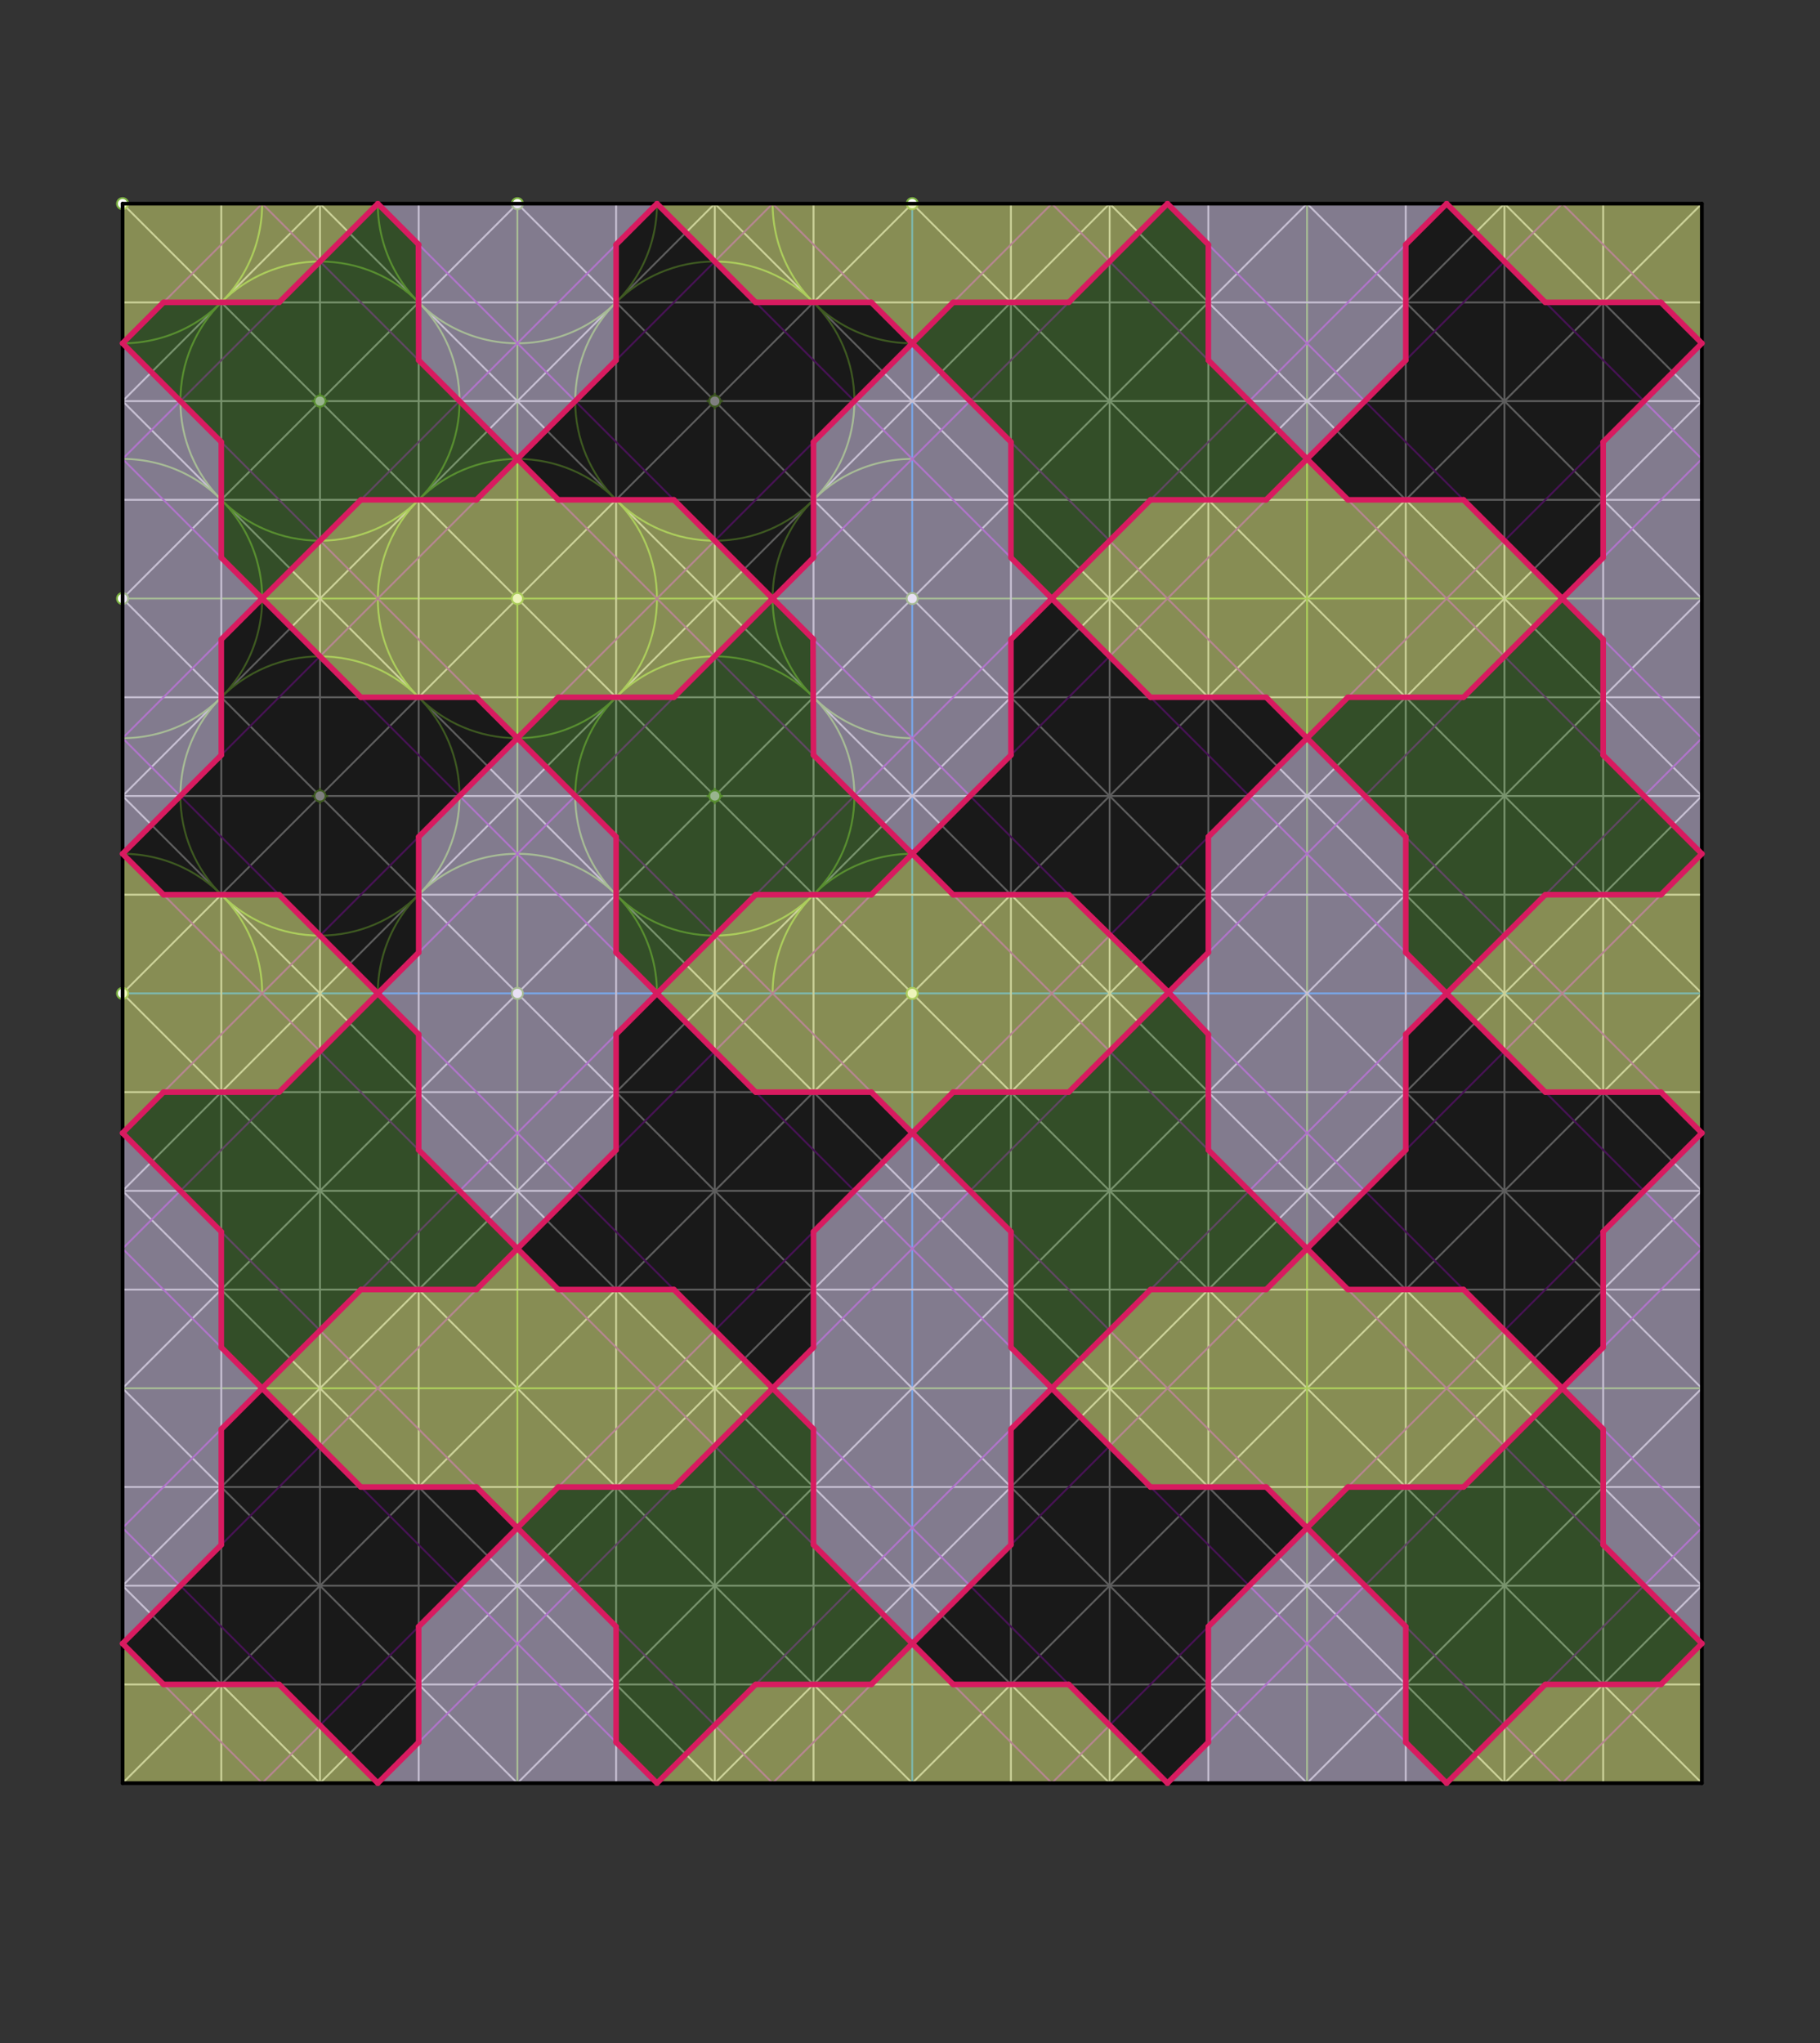 <svg xmlns="http://www.w3.org/2000/svg" class="svg--816" height="100%" preserveAspectRatio="xMidYMid meet" viewBox="0 0 980 1100" width="100%"><rect x="0" y="0" width="980" height="1100" fill="#333333" stroke="none"/><defs><marker id="marker-arrow" markerHeight="16" markerUnits="userSpaceOnUse" markerWidth="24" orient="auto-start-reverse" refX="24" refY="4" viewBox="0 0 24 8"><path d="M 0 0 L 24 4 L 0 8 z" stroke="inherit"></path></marker></defs><g class="aux-layer--949"><g class="element--733"><line stroke="#BDBDBD" stroke-dasharray="none" stroke-linecap="round" stroke-width="1" x1="66" x2="916.394" y1="960.05" y2="109.656"></line></g><g class="element--733"><line stroke="#BDBDBD" stroke-dasharray="none" stroke-linecap="round" stroke-width="1" x1="66" x2="916.394" y1="109.656" y2="960.05"></line></g><g class="element--733"><line stroke="#1E88E5" stroke-dasharray="none" stroke-linecap="round" stroke-width="1" x1="66" x2="916.394" y1="534.853" y2="534.853"></line></g><g class="element--733"><line stroke="#1E88E5" stroke-dasharray="none" stroke-linecap="round" stroke-width="1" x1="491.197" x2="491.197" y1="109.656" y2="960.05"></line></g><g class="element--733"><line stroke="#BDBDBD" stroke-dasharray="none" stroke-linecap="round" stroke-width="1" x1="66" x2="491.197" y1="534.853" y2="109.656"></line></g><g class="element--733"><line stroke="#BDBDBD" stroke-dasharray="none" stroke-linecap="round" stroke-width="1" x1="491.197" x2="916.394" y1="109.656" y2="534.853"></line></g><g class="element--733"><line stroke="#BDBDBD" stroke-dasharray="none" stroke-linecap="round" stroke-width="1" x1="916.394" x2="491.197" y1="534.853" y2="960.05"></line></g><g class="element--733"><line stroke="#BDBDBD" stroke-dasharray="none" stroke-linecap="round" stroke-width="1" x1="491.197" x2="66" y1="960.05" y2="534.853"></line></g><g class="element--733"><line stroke="#7CB342" stroke-dasharray="none" stroke-linecap="round" stroke-width="1" x1="66" x2="916.394" y1="322.255" y2="322.255"></line></g><g class="element--733"><line stroke="#7CB342" stroke-dasharray="none" stroke-linecap="round" stroke-width="1" x1="66" x2="916.394" y1="747.452" y2="747.452"></line></g><g class="element--733"><line stroke="#7CB342" stroke-dasharray="none" stroke-linecap="round" stroke-width="1" x1="278.598" x2="278.598" y1="960.05" y2="109.656"></line></g><g class="element--733"><line stroke="#7CB342" stroke-dasharray="none" stroke-linecap="round" stroke-width="1" x1="703.795" x2="703.795" y1="960.05" y2="109.656"></line></g><g class="element--733"><line stroke="#BDBDBD" stroke-dasharray="none" stroke-linecap="round" stroke-width="1" x1="66" x2="278.598" y1="322.255" y2="109.656"></line></g><g class="element--733"><line stroke="#BDBDBD" stroke-dasharray="none" stroke-linecap="round" stroke-width="1" x1="278.598" x2="916.394" y1="109.656" y2="747.452"></line></g><g class="element--733"><line stroke="#BDBDBD" stroke-dasharray="none" stroke-linecap="round" stroke-width="1" x1="916.394" x2="703.795" y1="747.452" y2="960.05"></line></g><g class="element--733"><line stroke="#BDBDBD" stroke-dasharray="none" stroke-linecap="round" stroke-width="1" x1="703.795" x2="66" y1="960.05" y2="322.255"></line></g><g class="element--733"><line stroke="#BDBDBD" stroke-dasharray="none" stroke-linecap="round" stroke-width="1" x1="66" x2="703.795" y1="747.452" y2="109.656"></line></g><g class="element--733"><line stroke="#BDBDBD" stroke-dasharray="none" stroke-linecap="round" stroke-width="1" x1="703.795" x2="916.394" y1="109.656" y2="322.255"></line></g><g class="element--733"><line stroke="#BDBDBD" stroke-dasharray="none" stroke-linecap="round" stroke-width="1" x1="916.394" x2="278.598" y1="322.255" y2="960.05"></line></g><g class="element--733"><line stroke="#BDBDBD" stroke-dasharray="none" stroke-linecap="round" stroke-width="1" x1="278.598" x2="66" y1="960.05" y2="747.452"></line></g><g class="element--733"><line stroke="#BDBDBD" stroke-dasharray="none" stroke-linecap="round" stroke-width="1" x1="172.299" x2="172.299" y1="109.656" y2="960.05"></line></g><g class="element--733"><line stroke="#BDBDBD" stroke-dasharray="none" stroke-linecap="round" stroke-width="1" x1="384.898" x2="384.898" y1="109.656" y2="960.05"></line></g><g class="element--733"><line stroke="#BDBDBD" stroke-dasharray="none" stroke-linecap="round" stroke-width="1" x1="597.496" x2="597.496" y1="109.656" y2="960.05"></line></g><g class="element--733"><line stroke="#BDBDBD" stroke-dasharray="none" stroke-linecap="round" stroke-width="1" x1="810.094" x2="810.094" y1="109.656" y2="960.05"></line></g><g class="element--733"><line stroke="#BDBDBD" stroke-dasharray="none" stroke-linecap="round" stroke-width="1" x1="916.394" x2="66" y1="215.955" y2="215.955"></line></g><g class="element--733"><line stroke="#BDBDBD" stroke-dasharray="none" stroke-linecap="round" stroke-width="1" x1="916.394" x2="66" y1="428.554" y2="428.554"></line></g><g class="element--733"><line stroke="#BDBDBD" stroke-dasharray="none" stroke-linecap="round" stroke-width="1" x1="916.394" x2="66" y1="641.152" y2="641.152"></line></g><g class="element--733"><line stroke="#BDBDBD" stroke-dasharray="none" stroke-linecap="round" stroke-width="1" x1="916.394" x2="66" y1="853.751" y2="853.751"></line></g><g class="element--733"><line stroke="#BDBDBD" stroke-dasharray="none" stroke-linecap="round" stroke-width="1" x1="66" x2="172.299" y1="215.955" y2="109.656"></line></g><g class="element--733"><line stroke="#BDBDBD" stroke-dasharray="none" stroke-linecap="round" stroke-width="1" x1="172.299" x2="916.394" y1="109.656" y2="853.751"></line></g><g class="element--733"><line stroke="#BDBDBD" stroke-dasharray="none" stroke-linecap="round" stroke-width="1" x1="916.394" x2="810.094" y1="853.751" y2="960.05"></line></g><g class="element--733"><line stroke="#BDBDBD" stroke-dasharray="none" stroke-linecap="round" stroke-width="1" x1="810.094" x2="66" y1="960.05" y2="215.955"></line></g><g class="element--733"><line stroke="#BDBDBD" stroke-dasharray="none" stroke-linecap="round" stroke-width="1" x1="66" x2="384.898" y1="428.554" y2="109.656"></line></g><g class="element--733"><line stroke="#BDBDBD" stroke-dasharray="none" stroke-linecap="round" stroke-width="1" x1="384.898" x2="916.394" y1="109.656" y2="641.152"></line></g><g class="element--733"><line stroke="#BDBDBD" stroke-dasharray="none" stroke-linecap="round" stroke-width="1" x1="916.394" x2="597.496" y1="641.152" y2="960.05"></line></g><g class="element--733"><line stroke="#BDBDBD" stroke-dasharray="none" stroke-linecap="round" stroke-width="1" x1="597.496" x2="66" y1="960.05" y2="428.554"></line></g><g class="element--733"><line stroke="#BDBDBD" stroke-dasharray="none" stroke-linecap="round" stroke-width="1" x1="66" x2="597.496" y1="641.152" y2="109.656"></line></g><g class="element--733"><line stroke="#BDBDBD" stroke-dasharray="none" stroke-linecap="round" stroke-width="1" x1="597.496" x2="916.394" y1="109.656" y2="428.554"></line></g><g class="element--733"><line stroke="#BDBDBD" stroke-dasharray="none" stroke-linecap="round" stroke-width="1" x1="916.394" x2="384.898" y1="428.554" y2="960.05"></line></g><g class="element--733"><line stroke="#BDBDBD" stroke-dasharray="none" stroke-linecap="round" stroke-width="1" x1="384.898" x2="66" y1="960.05" y2="641.152"></line></g><g class="element--733"><line stroke="#BDBDBD" stroke-dasharray="none" stroke-linecap="round" stroke-width="1" x1="66" x2="810.094" y1="853.751" y2="109.656"></line></g><g class="element--733"><line stroke="#BDBDBD" stroke-dasharray="none" stroke-linecap="round" stroke-width="1" x1="810.094" x2="916.394" y1="109.656" y2="215.955"></line></g><g class="element--733"><line stroke="#BDBDBD" stroke-dasharray="none" stroke-linecap="round" stroke-width="1" x1="916.394" x2="172.299" y1="215.955" y2="960.05"></line></g><g class="element--733"><line stroke="#BDBDBD" stroke-dasharray="none" stroke-linecap="round" stroke-width="1" x1="172.299" x2="66" y1="960.05" y2="853.751"></line></g><g class="element--733"><line stroke="#BDBDBD" stroke-dasharray="none" stroke-linecap="round" stroke-width="1" x1="119.15" x2="119.15" y1="109.656" y2="960.05"></line></g><g class="element--733"><line stroke="#BDBDBD" stroke-dasharray="none" stroke-linecap="round" stroke-width="1" x1="225.449" x2="225.449" y1="109.656" y2="960.05"></line></g><g class="element--733"><line stroke="#BDBDBD" stroke-dasharray="none" stroke-linecap="round" stroke-width="1" x1="331.748" x2="331.748" y1="109.656" y2="960.05"></line></g><g class="element--733"><line stroke="#BDBDBD" stroke-dasharray="none" stroke-linecap="round" stroke-width="1" x1="438.047" x2="438.047" y1="109.656" y2="960.05"></line></g><g class="element--733"><line stroke="#BDBDBD" stroke-dasharray="none" stroke-linecap="round" stroke-width="1" x1="544.346" x2="544.346" y1="109.656" y2="960.05"></line></g><g class="element--733"><line stroke="#BDBDBD" stroke-dasharray="none" stroke-linecap="round" stroke-width="1" x1="650.646" x2="650.646" y1="109.656" y2="960.05"></line></g><g class="element--733"><line stroke="#BDBDBD" stroke-dasharray="none" stroke-linecap="round" stroke-width="1" x1="756.945" x2="756.945" y1="109.656" y2="960.05"></line></g><g class="element--733"><line stroke="#BDBDBD" stroke-dasharray="none" stroke-linecap="round" stroke-width="1" x1="863.244" x2="863.244" y1="109.656" y2="960.05"></line></g><g class="element--733"><line stroke="#BDBDBD" stroke-dasharray="none" stroke-linecap="round" stroke-width="1" x1="916.394" x2="66" y1="162.806" y2="162.806"></line></g><g class="element--733"><line stroke="#BDBDBD" stroke-dasharray="none" stroke-linecap="round" stroke-width="1" x1="916.394" x2="66" y1="269.105" y2="269.105"></line></g><g class="element--733"><line stroke="#BDBDBD" stroke-dasharray="none" stroke-linecap="round" stroke-width="1" x1="916.394" x2="66" y1="375.404" y2="375.404"></line></g><g class="element--733"><line stroke="#BDBDBD" stroke-dasharray="none" stroke-linecap="round" stroke-width="1" x1="916.394" x2="66" y1="481.703" y2="481.703"></line></g><g class="element--733"><line stroke="#BDBDBD" stroke-dasharray="none" stroke-linecap="round" stroke-width="1" x1="916.394" x2="66" y1="588.003" y2="588.003"></line></g><g class="element--733"><line stroke="#BDBDBD" stroke-dasharray="none" stroke-linecap="round" stroke-width="1" x1="916.394" x2="66" y1="694.302" y2="694.302"></line></g><g class="element--733"><line stroke="#BDBDBD" stroke-dasharray="none" stroke-linecap="round" stroke-width="1" x1="916.394" x2="66" y1="800.601" y2="800.601"></line></g><g class="element--733"><line stroke="#BDBDBD" stroke-dasharray="none" stroke-linecap="round" stroke-width="1" x1="916.394" x2="66" y1="906.9" y2="906.9"></line></g><g class="element--733"><g class="center--a87"><line x1="168.299" y1="215.955" x2="176.299" y2="215.955" stroke="#7CB342" stroke-width="1" stroke-linecap="round"></line><line x1="172.299" y1="211.955" x2="172.299" y2="219.955" stroke="#7CB342" stroke-width="1" stroke-linecap="round"></line><circle class="hit--87b" cx="172.299" cy="215.955" r="4" stroke="none" fill="transparent"></circle></g><circle cx="172.299" cy="215.955" fill="none" r="75.165" stroke="#7CB342" stroke-dasharray="none" stroke-width="1"></circle></g><g class="element--733"><g class="center--a87"><line x1="380.898" y1="215.955" x2="388.898" y2="215.955" stroke="#7CB342" stroke-width="1" stroke-linecap="round"></line><line x1="384.898" y1="211.955" x2="384.898" y2="219.955" stroke="#7CB342" stroke-width="1" stroke-linecap="round"></line><circle class="hit--87b" cx="384.898" cy="215.955" r="4" stroke="none" fill="transparent"></circle></g><circle cx="384.898" cy="215.955" fill="none" r="75.165" stroke="#7CB342" stroke-dasharray="none" stroke-width="1"></circle></g><g class="element--733"><g class="center--a87"><line x1="168.299" y1="428.554" x2="176.299" y2="428.554" stroke="#7CB342" stroke-width="1" stroke-linecap="round"></line><line x1="172.299" y1="424.554" x2="172.299" y2="432.554" stroke="#7CB342" stroke-width="1" stroke-linecap="round"></line><circle class="hit--87b" cx="172.299" cy="428.554" r="4" stroke="none" fill="transparent"></circle></g><circle cx="172.299" cy="428.554" fill="none" r="75.165" stroke="#7CB342" stroke-dasharray="none" stroke-width="1"></circle></g><g class="element--733"><g class="center--a87"><line x1="380.898" y1="428.554" x2="388.898" y2="428.554" stroke="#7CB342" stroke-width="1" stroke-linecap="round"></line><line x1="384.898" y1="424.554" x2="384.898" y2="432.554" stroke="#7CB342" stroke-width="1" stroke-linecap="round"></line><circle class="hit--87b" cx="384.898" cy="428.554" r="4" stroke="none" fill="transparent"></circle></g><circle cx="384.898" cy="428.554" fill="none" r="75.165" stroke="#7CB342" stroke-dasharray="none" stroke-width="1"></circle></g><g class="element--733"><g class="center--a87"><line x1="274.598" y1="322.255" x2="282.598" y2="322.255" stroke="#7CB342" stroke-width="1" stroke-linecap="round"></line><line x1="278.598" y1="318.255" x2="278.598" y2="326.255" stroke="#7CB342" stroke-width="1" stroke-linecap="round"></line><circle class="hit--87b" cx="278.598" cy="322.255" r="4" stroke="none" fill="transparent"></circle></g><circle cx="278.598" cy="322.255" fill="none" r="75.165" stroke="#7CB342" stroke-dasharray="none" stroke-width="1"></circle></g><g class="element--733"><path d="M 66 184.823 A 75.166 75.166 0 0 0 141.166 109.656" fill="none" stroke="#7CB342" stroke-dasharray="none" stroke-linecap="round" stroke-width="1"></path></g><g class="element--733"><path d="M 203.432 109.656 A 75.166 75.166 0 0 0 353.765 109.656" fill="none" stroke="#7CB342" stroke-dasharray="none" stroke-linecap="round" stroke-width="1"></path></g><g class="element--733"><path d="M 416.031 109.656 A 75.166 75.166 0 0 0 491.197 184.823" fill="none" stroke="#7CB342" stroke-dasharray="none" stroke-linecap="round" stroke-width="1"></path></g><g class="element--733"><path d="M 491.197 397.421 A 75.166 75.166 0 0 1 491.197 247.088" fill="none" stroke="#7CB342" stroke-dasharray="none" stroke-linecap="round" stroke-width="1"></path></g><g class="element--733"><path d="M 491.197 459.687 A 75.166 75.166 0 0 0 416.031 534.853" fill="none" stroke="#7CB342" stroke-dasharray="none" stroke-linecap="round" stroke-width="1"></path></g><g class="element--733"><path d="M 203.432 534.853 A 75.166 75.166 0 0 1 353.765 534.853" fill="none" stroke="#7CB342" stroke-dasharray="none" stroke-linecap="round" stroke-width="1"></path></g><g class="element--733"><path d="M 66 459.687 A 75.166 75.166 0 0 1 141.166 534.853" fill="none" stroke="#7CB342" stroke-dasharray="none" stroke-linecap="round" stroke-width="1"></path></g><g class="element--733"><path d="M 66 397.421 A 75.166 75.166 0 0 0 66 247.088" fill="none" stroke="#7CB342" stroke-dasharray="none" stroke-linecap="round" stroke-width="1"></path></g><g class="element--733"><line stroke="#8E24AA" stroke-dasharray="none" stroke-linecap="round" stroke-width="1" x1="66" x2="141.166" y1="184.823" y2="109.656"></line></g><g class="element--733"><line stroke="#8E24AA" stroke-dasharray="none" stroke-linecap="round" stroke-width="1" x1="141.166" x2="491.197" y1="109.656" y2="459.687"></line></g><g class="element--733"><line stroke="#8E24AA" stroke-dasharray="none" stroke-linecap="round" stroke-width="1" x1="491.197" x2="416.031" y1="459.687" y2="534.853"></line></g><g class="element--733"><line stroke="#8E24AA" stroke-dasharray="none" stroke-linecap="round" stroke-width="1" x1="416.031" x2="66" y1="534.853" y2="184.823"></line></g><g class="element--733"><line stroke="#8E24AA" stroke-dasharray="none" stroke-linecap="round" stroke-width="1" x1="416.031" x2="491.197" y1="109.656" y2="184.823"></line></g><g class="element--733"><line stroke="#8E24AA" stroke-dasharray="none" stroke-linecap="round" stroke-width="1" x1="491.197" x2="141.166" y1="184.823" y2="534.853"></line></g><g class="element--733"><line stroke="#8E24AA" stroke-dasharray="none" stroke-linecap="round" stroke-width="1" x1="141.166" x2="66" y1="534.853" y2="459.687"></line></g><g class="element--733"><line stroke="#8E24AA" stroke-dasharray="none" stroke-linecap="round" stroke-width="1" x1="66" x2="416.031" y1="459.687" y2="109.656"></line></g><g class="element--733"><line stroke="#8E24AA" stroke-dasharray="none" stroke-linecap="round" stroke-width="1" x1="66" x2="203.432" y1="247.088" y2="109.656"></line></g><g class="element--733"><line stroke="#8E24AA" stroke-dasharray="none" stroke-linecap="round" stroke-width="1" x1="203.432" x2="491.197" y1="109.656" y2="397.421"></line></g><g class="element--733"><line stroke="#8E24AA" stroke-dasharray="none" stroke-linecap="round" stroke-width="1" x1="491.197" x2="353.765" y1="397.421" y2="534.853"></line></g><g class="element--733"><line stroke="#8E24AA" stroke-dasharray="none" stroke-linecap="round" stroke-width="1" x1="353.765" x2="66" y1="534.853" y2="247.088"></line></g><g class="element--733"><line stroke="#8E24AA" stroke-dasharray="none" stroke-linecap="round" stroke-width="1" x1="353.765" x2="491.197" y1="109.656" y2="247.088"></line></g><g class="element--733"><line stroke="#8E24AA" stroke-dasharray="none" stroke-linecap="round" stroke-width="1" x1="491.197" x2="203.432" y1="247.088" y2="534.853"></line></g><g class="element--733"><line stroke="#8E24AA" stroke-dasharray="none" stroke-linecap="round" stroke-width="1" x1="203.432" x2="66" y1="534.853" y2="397.421"></line></g><g class="element--733"><line stroke="#8E24AA" stroke-dasharray="none" stroke-linecap="round" stroke-width="1" x1="66" x2="353.765" y1="397.421" y2="109.656"></line></g><g class="element--733"><line stroke="#8E24AA" stroke-dasharray="none" stroke-linecap="round" stroke-width="1" x1="141.166" x2="566.363" y1="534.853" y2="960.05"></line></g><g class="element--733"><line stroke="#8E24AA" stroke-dasharray="none" stroke-linecap="round" stroke-width="1" x1="203.432" x2="628.629" y1="534.853" y2="960.05"></line></g><g class="element--733"><line stroke="#8E24AA" stroke-dasharray="none" stroke-linecap="round" stroke-width="1" x1="353.765" x2="778.962" y1="534.853" y2="960.05"></line></g><g class="element--733"><line stroke="#8E24AA" stroke-dasharray="none" stroke-linecap="round" stroke-width="1" x1="416.031" x2="841.227" y1="534.853" y2="960.05"></line></g><g class="element--733"><line stroke="#8E24AA" stroke-dasharray="none" stroke-linecap="round" stroke-width="1" x1="491.197" x2="916.394" y1="459.687" y2="884.884"></line></g><g class="element--733"><line stroke="#8E24AA" stroke-dasharray="none" stroke-linecap="round" stroke-width="1" x1="491.197" x2="916.394" y1="397.421" y2="822.618"></line></g><g class="element--733"><line stroke="#8E24AA" stroke-dasharray="none" stroke-linecap="round" stroke-width="1" x1="491.197" x2="916.394" y1="247.088" y2="672.285"></line></g><g class="element--733"><line stroke="#8E24AA" stroke-dasharray="none" stroke-linecap="round" stroke-width="1" x1="491.197" x2="916.394" y1="184.823" y2="610.019"></line></g><g class="element--733"><line stroke="#8E24AA" stroke-dasharray="none" stroke-linecap="round" stroke-width="1" x1="141.166" x2="66" y1="534.853" y2="610.019"></line></g><g class="element--733"><line stroke="#8E24AA" stroke-dasharray="none" stroke-linecap="round" stroke-width="1" x1="491.197" x2="566.363" y1="184.823" y2="109.656"></line></g><g class="element--733"><line stroke="#8E24AA" stroke-dasharray="none" stroke-linecap="round" stroke-width="1" x1="203.432" x2="66" y1="534.853" y2="672.285"></line></g><g class="element--733"><line stroke="#8E24AA" stroke-dasharray="none" stroke-linecap="round" stroke-width="1" x1="491.197" x2="628.629" y1="247.088" y2="109.656"></line></g><g class="element--733"><line stroke="#8E24AA" stroke-dasharray="none" stroke-linecap="round" stroke-width="1" x1="353.765" x2="66" y1="534.853" y2="822.618"></line></g><g class="element--733"><line stroke="#8E24AA" stroke-dasharray="none" stroke-linecap="round" stroke-width="1" x1="491.197" x2="778.962" y1="397.421" y2="109.656"></line></g><g class="element--733"><line stroke="#8E24AA" stroke-dasharray="none" stroke-linecap="round" stroke-width="1" x1="416.031" x2="66" y1="534.853" y2="884.884"></line></g><g class="element--733"><line stroke="#8E24AA" stroke-dasharray="none" stroke-linecap="round" stroke-width="1" x1="491.197" x2="841.227" y1="459.687" y2="109.656"></line></g><g class="element--733"><line stroke="#8E24AA" stroke-dasharray="none" stroke-linecap="round" stroke-width="1" x1="566.363" x2="916.394" y1="109.656" y2="459.687"></line></g><g class="element--733"><line stroke="#8E24AA" stroke-dasharray="none" stroke-linecap="round" stroke-width="1" x1="628.629" x2="916.394" y1="109.656" y2="397.421"></line></g><g class="element--733"><line stroke="#8E24AA" stroke-dasharray="none" stroke-linecap="round" stroke-width="1" x1="778.962" x2="916.394" y1="109.656" y2="247.088"></line></g><g class="element--733"><line stroke="#8E24AA" stroke-dasharray="none" stroke-linecap="round" stroke-width="1" x1="841.227" x2="916.394" y1="109.656" y2="184.823"></line></g><g class="element--733"><line stroke="#8E24AA" stroke-dasharray="none" stroke-linecap="round" stroke-width="1" x1="916.394" x2="141.166" y1="184.823" y2="960.05"></line></g><g class="element--733"><line stroke="#8E24AA" stroke-dasharray="none" stroke-linecap="round" stroke-width="1" x1="916.394" x2="203.432" y1="247.088" y2="960.05"></line></g><g class="element--733"><line stroke="#8E24AA" stroke-dasharray="none" stroke-linecap="round" stroke-width="1" x1="916.394" x2="353.765" y1="397.421" y2="960.05"></line></g><g class="element--733"><line stroke="#8E24AA" stroke-dasharray="none" stroke-linecap="round" stroke-width="1" x1="916.394" x2="416.031" y1="459.687" y2="960.05"></line></g><g class="element--733"><line stroke="#8E24AA" stroke-dasharray="none" stroke-linecap="round" stroke-width="1" x1="916.394" x2="566.363" y1="610.019" y2="960.05"></line></g><g class="element--733"><line stroke="#8E24AA" stroke-dasharray="none" stroke-linecap="round" stroke-width="1" x1="916.394" x2="628.629" y1="672.285" y2="960.05"></line></g><g class="element--733"><line stroke="#8E24AA" stroke-dasharray="none" stroke-linecap="round" stroke-width="1" x1="916.394" x2="778.962" y1="822.618" y2="960.05"></line></g><g class="element--733"><line stroke="#8E24AA" stroke-dasharray="none" stroke-linecap="round" stroke-width="1" x1="916.394" x2="841.227" y1="884.884" y2="960.05"></line></g><g class="element--733"><line stroke="#8E24AA" stroke-dasharray="none" stroke-linecap="round" stroke-width="1" x1="66" x2="416.031" y1="610.019" y2="960.05"></line></g><g class="element--733"><line stroke="#8E24AA" stroke-dasharray="none" stroke-linecap="round" stroke-width="1" x1="66" x2="353.765" y1="672.285" y2="960.05"></line></g><g class="element--733"><line stroke="#8E24AA" stroke-dasharray="none" stroke-linecap="round" stroke-width="1" x1="66" x2="203.432" y1="822.618" y2="960.05"></line></g><g class="element--733"><line stroke="#8E24AA" stroke-dasharray="none" stroke-linecap="round" stroke-width="1" x1="66" x2="141.166" y1="884.884" y2="960.05"></line></g><g class="element--733"><circle cx="172.299" cy="215.955" r="3" stroke="#7CB342" stroke-width="1" fill="#ffffff"></circle>}</g><g class="element--733"><circle cx="384.898" cy="215.955" r="3" stroke="#7CB342" stroke-width="1" fill="#ffffff"></circle>}</g><g class="element--733"><circle cx="384.898" cy="428.554" r="3" stroke="#7CB342" stroke-width="1" fill="#ffffff"></circle>}</g><g class="element--733"><circle cx="172.299" cy="428.554" r="3" stroke="#7CB342" stroke-width="1" fill="#ffffff"></circle>}</g><g class="element--733"><circle cx="278.598" cy="322.255" r="3" stroke="#7CB342" stroke-width="1" fill="#ffffff"></circle>}</g><g class="element--733"><circle cx="66" cy="109.656" r="3" stroke="#7CB342" stroke-width="1" fill="#ffffff"></circle>}</g><g class="element--733"><circle cx="278.598" cy="109.656" r="3" stroke="#7CB342" stroke-width="1" fill="#ffffff"></circle>}</g><g class="element--733"><circle cx="491.197" cy="109.656" r="3" stroke="#7CB342" stroke-width="1" fill="#ffffff"></circle>}</g><g class="element--733"><circle cx="491.197" cy="322.255" r="3" stroke="#7CB342" stroke-width="1" fill="#ffffff"></circle>}</g><g class="element--733"><circle cx="491.197" cy="534.853" r="3" stroke="#7CB342" stroke-width="1" fill="#ffffff"></circle>}</g><g class="element--733"><circle cx="278.598" cy="534.853" r="3" stroke="#7CB342" stroke-width="1" fill="#ffffff"></circle>}</g><g class="element--733"><circle cx="66" cy="534.853" r="3" stroke="#7CB342" stroke-width="1" fill="#ffffff"></circle>}</g><g class="element--733"><circle cx="66" cy="322.255" r="3" stroke="#7CB342" stroke-width="1" fill="#ffffff"></circle>}</g></g><g class="main-layer--75a"><g class="element--733"><g fill="#DCE775" opacity="0.5"><path d="M 66 109.656 L 203.432 109.656 L 150.283 162.806 L 88.017 162.806 L 66 184.823 L 66 109.656 Z" stroke="none"></path></g></g><g class="element--733"><g fill="#DCE775" opacity="0.5"><path d="M 353.765 109.656 L 406.914 162.806 L 469.18 162.806 L 491.197 184.823 L 513.214 162.806 L 575.479 162.806 L 628.629 109.656 L 353.765 109.656 Z" stroke="none"></path></g></g><g class="element--733"><g fill="#DCE775" opacity="0.5"><path d="M 778.962 109.656 L 832.111 162.806 L 894.377 162.806 L 916.394 184.823 L 916.394 109.656 L 916.394 109.656 L 778.962 109.656 Z" stroke="none"></path></g></g><g class="element--733"><g fill="#DCE775" opacity="0.5"><path d="M 141.166 322.255 L 194.316 269.105 L 256.582 269.105 L 278.597 247.09 L 300.615 269.105 L 362.881 269.105 L 416.031 322.255 L 362.881 375.404 L 300.615 375.404 L 278.598 397.421 L 256.582 375.404 L 194.316 375.404 L 141.166 322.255 Z" stroke="none"></path></g></g><g class="element--733"><g fill="#DCE775" opacity="0.5"><path d="M 566.363 322.255 L 619.513 269.105 L 681.779 269.105 L 703.795 247.088 L 725.812 269.105 L 788.078 269.105 L 841.227 322.255 L 788.078 375.404 L 725.812 375.404 L 703.795 397.421 L 681.779 375.404 L 619.513 375.404 L 566.363 322.255 Z" stroke="none"></path></g></g><g class="element--733"><g fill="#DCE775" opacity="0.5"><path d="M 66 459.687 L 88.017 481.703 L 150.283 481.703 L 203.432 534.853 L 150.283 588.003 L 88.017 588.003 L 66 610.019 L 66 459.687 Z" stroke="none"></path></g></g><g class="element--733"><g fill="#DCE775" opacity="0.5"><path d="M 353.765 534.853 L 406.914 481.703 L 469.18 481.703 L 491.197 459.687 L 513.214 481.703 L 575.479 481.703 L 629.221 534.261 L 575.479 588.003 L 513.214 588.003 L 491.197 610.019 L 469.18 588.003 L 406.914 588.003 L 353.765 534.853 Z" stroke="none"></path></g></g><g class="element--733"><g fill="#DCE775" opacity="0.5"><path d="M 778.962 534.853 L 832.111 481.703 L 894.377 481.703 L 916.394 459.687 L 916.394 610.019 L 894.377 588.003 L 832.111 588.003 L 778.962 534.853 Z" stroke="none"></path></g></g><g class="element--733"><g fill="#DCE775" opacity="0.5"><path d="M 141.166 747.452 L 194.316 694.302 L 256.582 694.302 L 278.598 672.285 L 300.615 694.302 L 362.881 694.302 L 416.031 747.452 L 362.881 800.601 L 300.615 800.601 L 278.598 822.618 L 256.582 800.601 L 194.316 800.601 L 141.166 747.452 Z" stroke="none"></path></g></g><g class="element--733"><g fill="#DCE775" opacity="0.5"><path d="M 566.363 747.452 L 619.513 694.302 L 681.779 694.302 L 703.795 672.285 L 725.812 694.302 L 788.078 694.302 L 841.227 747.452 L 788.078 800.601 L 725.812 800.601 L 703.795 822.618 L 681.779 800.601 L 619.513 800.601 L 566.363 747.452 Z" stroke="none"></path></g></g><g class="element--733"><g fill="#DCE775" opacity="0.5"><path d="M 66 884.884 L 88.017 906.9 L 150.283 906.9 L 203.432 960.05 L 66 960.05 L 66 884.884 Z" stroke="none"></path></g></g><g class="element--733"><g fill="#DCE775" opacity="0.5"><path d="M 353.765 960.05 L 406.914 906.9 L 469.18 906.9 L 491.197 884.884 L 513.214 906.9 L 575.479 906.9 L 628.629 960.05 L 353.765 960.05 Z" stroke="none"></path></g></g><g class="element--733"><g fill="#DCE775" opacity="0.5"><path d="M 778.962 960.05 L 832.111 906.9 L 894.377 906.9 L 916.394 884.884 L 916.394 960.05 L 778.962 960.05 Z" stroke="none"></path></g></g><g class="element--733"><g fill="#D1C4E9" opacity="0.5"><path d="M 203.432 109.656 L 353.765 109.656 L 331.748 131.673 L 331.748 193.939 L 278.597 247.09 L 225.449 193.939 L 225.299 131.523 L 203.432 109.656 Z" stroke="none"></path></g></g><g class="element--733"><g fill="#D1C4E9" opacity="0.5"><path d="M 628.629 109.656 L 778.962 109.656 L 756.945 131.673 L 756.945 193.939 L 703.795 247.088 L 650.646 193.939 L 650.646 131.673 L 628.629 109.656 Z" stroke="none"></path></g></g><g class="element--733"><g fill="#D1C4E9" opacity="0.5"><path d="M 66 184.823 L 119.15 237.972 L 119.15 300.238 L 141.166 322.255 L 119.15 344.271 L 119.15 406.537 L 66 459.687 L 66 184.823 Z" stroke="none"></path></g></g><g class="element--733"><g fill="#D1C4E9" opacity="0.5"><path d="M 416.031 322.255 L 438.047 300.238 L 438.047 237.972 L 491.197 184.823 L 544.346 237.972 L 544.346 300.238 L 566.363 322.255 L 544.346 344.271 L 544.346 406.537 L 491.197 459.687 L 438.047 406.537 L 437.776 344 L 416.031 322.255 Z" stroke="none"></path></g></g><g class="element--733"><g fill="#D1C4E9" opacity="0.5"><path d="M 841.227 322.255 L 863.244 300.238 L 863.244 237.972 L 916.394 184.823 L 916.394 459.687 L 863.244 406.537 L 863.244 344.271 L 841.227 322.255 Z" stroke="none"></path></g></g><g class="element--733"><g fill="#D1C4E9" opacity="0.5"><path d="M 203.432 534.853 L 225.449 512.836 L 225.449 450.571 L 278.598 397.421 L 331.748 450.571 L 331.748 512.836 L 353.765 534.853 L 331.748 556.87 L 331.748 619.136 L 278.598 672.285 L 225.449 619.136 L 225.449 556.87 L 203.432 534.853 Z" stroke="none"></path></g></g><g class="element--733"><g fill="#D1C4E9" opacity="0.5"><path d="M 629.221 534.261 L 650.646 512.836 L 650.646 450.571 L 703.795 397.421 L 756.945 450.571 L 756.945 512.836 L 778.962 534.853 L 756.945 556.87 L 756.945 619.136 L 703.795 672.285 L 650.646 619.136 L 650.646 556.87 L 629.221 534.261 Z" stroke="none"></path></g></g><g class="element--733"><g fill="#D1C4E9" opacity="0.5"><path d="M 66 610.019 L 119.15 663.169 L 119.15 725.435 L 141.166 747.452 L 119.15 769.468 L 119.15 831.734 L 66 884.884 L 66 610.019 Z" stroke="none"></path></g></g><g class="element--733"><g fill="#D1C4E9" opacity="0.5"><path d="M 416.031 747.452 L 438.047 725.435 L 438.047 663.169 L 491.197 610.019 L 544.346 663.169 L 544.346 725.435 L 566.363 747.452 L 544.346 769.468 L 544.346 831.734 L 491.197 884.884 L 438.047 831.734 L 438.047 769.468 L 416.031 747.452 Z" stroke="none"></path></g></g><g class="element--733"><g fill="#D1C4E9" opacity="0.5"><path d="M 841.227 747.452 L 863.244 725.435 L 863.244 663.169 L 916.394 610.019 L 916.394 884.884 L 863.244 831.734 L 863.244 769.468 L 841.227 747.452 Z" stroke="none"></path></g></g><g class="element--733"><g fill="#D1C4E9" opacity="0.5"><path d="M 203.432 960.05 L 225.449 938.033 L 225.449 875.767 L 278.598 822.618 L 331.748 875.767 L 331.748 938.033 L 353.765 960.05 L 203.432 960.05 Z" stroke="none"></path></g></g><g class="element--733"><g fill="#D1C4E9" opacity="0.5"><path d="M 628.629 960.05 L 650.646 938.033 L 650.646 875.767 L 703.795 822.618 L 756.945 875.767 L 756.945 938.033 L 778.962 960.05 L 628.629 960.05 Z" stroke="none"></path></g></g><g class="element--733"><g fill="#000000" opacity="0.5"><path d="M 278.597 247.09 L 331.748 193.939 L 331.748 131.673 L 353.765 109.656 L 406.914 162.806 L 469.18 162.806 L 491.197 184.823 L 438.047 237.972 L 438.047 300.238 L 416.031 322.255 L 362.881 269.105 L 300.615 269.105 L 278.597 247.09 Z" stroke="none"></path></g></g><g class="element--733"><g fill="#000000" opacity="0.5"><path d="M 703.795 247.088 L 756.945 193.939 L 756.945 131.673 L 778.962 109.656 L 832.111 162.806 L 894.377 162.806 L 916.394 184.823 L 863.244 237.972 L 863.244 300.238 L 841.227 322.255 L 788.078 269.105 L 725.812 269.105 L 703.795 247.088 Z" stroke="none"></path></g></g><g class="element--733"><g fill="#000000" opacity="0.5"><path d="M 566.363 322.255 L 619.513 375.404 L 681.779 375.404 L 703.795 397.421 L 650.646 450.571 L 650.646 512.836 L 629.221 534.261 L 575.479 481.703 L 513.214 481.703 L 491.197 459.687 L 544.346 406.537 L 544.346 344.271 L 566.363 322.255 Z" stroke="none"></path></g></g><g class="element--733"><g fill="#000000" opacity="0.5"><path d="M 141.166 322.255 L 194.316 375.404 L 256.582 375.404 L 278.598 397.421 L 225.449 450.571 L 225.449 512.836 L 203.432 534.853 L 150.283 481.703 L 88.017 481.703 L 66 459.687 L 119.15 406.537 L 119.15 344.271 L 141.166 322.255 Z" stroke="none"></path></g></g><g class="element--733"><g fill="#000000" opacity="0.5"><path d="M 778.962 534.853 L 832.111 588.003 L 894.377 588.003 L 916.394 610.019 L 863.244 663.169 L 863.244 725.435 L 841.227 747.452 L 788.078 694.302 L 725.812 694.302 L 703.795 672.285 L 756.945 619.136 L 756.945 556.87 L 778.962 534.853 Z" stroke="none"></path></g></g><g class="element--733"><g fill="#000000" opacity="0.5"><path d="M 353.765 534.853 L 406.914 588.003 L 469.18 588.003 L 491.197 610.019 L 438.047 663.169 L 438.047 725.435 L 416.031 747.452 L 362.881 694.302 L 300.615 694.302 L 278.598 672.285 L 331.748 619.136 L 331.748 556.87 L 353.765 534.853 Z" stroke="none"></path></g></g><g class="element--733"><g fill="#000000" opacity="0.5"><path d="M 141.166 747.452 L 194.316 800.601 L 256.582 800.601 L 278.598 822.618 L 225.449 875.767 L 225.449 938.033 L 203.432 960.05 L 150.283 906.9 L 88.017 906.9 L 66 884.884 L 119.15 831.734 L 119.15 769.468 L 141.166 747.452 Z" stroke="none"></path></g></g><g class="element--733"><g fill="#000000" opacity="0.5"><path d="M 566.363 747.452 L 619.513 800.601 L 681.779 800.601 L 703.795 822.618 L 650.646 875.767 L 650.646 938.033 L 628.629 960.05 L 575.479 906.9 L 513.214 906.9 L 491.197 884.884 L 544.346 831.734 L 544.346 769.468 L 566.363 747.452 Z" stroke="none"></path></g></g><g class="element--733"><g fill="#33691E" opacity="0.5"><path d="M 66 184.823 L 88.017 162.806 L 150.283 162.806 L 203.432 109.656 L 225.299 131.523 L 225.449 193.939 L 278.597 247.09 L 256.582 269.105 L 194.316 269.105 L 141.166 322.255 L 119.15 300.238 L 119.15 237.972 L 66 184.823 Z" stroke="none"></path></g></g><g class="element--733"><g fill="#33691E" opacity="0.5"><path d="M 491.197 184.823 L 513.214 162.806 L 575.479 162.806 L 628.629 109.656 L 650.646 131.673 L 650.646 193.939 L 703.795 247.088 L 681.779 269.105 L 619.513 269.105 L 566.363 322.255 L 544.346 300.238 L 544.346 237.972 L 491.197 184.823 Z" stroke="none"></path></g></g><g class="element--733"><g fill="#33691E" opacity="0.5"><path d="M 278.598 397.421 L 300.615 375.404 L 362.881 375.404 L 416.031 322.255 L 437.776 344 L 438.047 406.537 L 491.197 459.687 L 469.18 481.703 L 406.914 481.703 L 353.765 534.853 L 331.748 512.836 L 331.748 450.571 L 278.598 397.421 Z" stroke="none"></path></g></g><g class="element--733"><g fill="#33691E" opacity="0.5"><path d="M 703.795 397.421 L 725.812 375.404 L 788.078 375.404 L 841.227 322.255 L 863.244 344.271 L 863.244 406.537 L 916.394 459.687 L 894.377 481.703 L 832.111 481.703 L 778.962 534.853 L 756.945 512.836 L 756.945 450.571 L 703.795 397.421 Z" stroke="none"></path></g></g><g class="element--733"><g fill="#33691E" opacity="0.5"><path d="M 66 610.019 L 88.017 588.003 L 150.283 588.003 L 203.432 534.853 L 225.449 556.87 L 225.449 619.136 L 278.598 672.285 L 256.582 694.302 L 194.316 694.302 L 141.166 747.452 L 119.15 725.435 L 119.15 663.169 L 66 610.019 Z" stroke="none"></path></g></g><g class="element--733"><g fill="#33691E" opacity="0.5"><path d="M 491.197 610.019 L 513.214 588.003 L 575.479 588.003 L 629.221 534.261 L 650.646 556.87 L 650.646 619.136 L 703.795 672.285 L 681.779 694.302 L 619.513 694.302 L 566.363 747.452 L 544.346 725.435 L 544.346 663.169 L 491.197 610.019 Z" stroke="none"></path></g></g><g class="element--733"><g fill="#33691E" opacity="0.5"><path d="M 278.598 822.618 L 300.615 800.601 L 362.881 800.601 L 416.031 747.452 L 438.047 769.468 L 438.047 831.734 L 491.197 884.884 L 469.18 906.9 L 406.914 906.9 L 353.765 960.05 L 331.748 938.033 L 331.748 875.767 L 278.598 822.618 Z" stroke="none"></path></g></g><g class="element--733"><g fill="#33691E" opacity="0.5"><path d="M 703.795 822.618 L 725.812 800.601 L 788.078 800.601 L 841.227 747.452 L 863.244 769.468 L 863.244 831.734 L 916.394 884.884 L 894.377 906.9 L 832.111 906.9 L 778.962 960.05 L 756.945 938.033 L 756.945 875.767 L 703.795 822.618 Z" stroke="none"></path></g></g><g class="element--733"><line stroke="#000000" stroke-dasharray="none" stroke-linecap="round" stroke-width="2" x1="66" x2="916.394" y1="109.656" y2="109.656"></line></g><g class="element--733"><line stroke="#000000" stroke-dasharray="none" stroke-linecap="round" stroke-width="2" x1="66" x2="66" y1="109.656" y2="960.05"></line></g><g class="element--733"><line stroke="#000000" stroke-dasharray="none" stroke-linecap="round" stroke-width="2" x1="916.394" x2="916.394" y1="109.656" y2="960.05"></line></g><g class="element--733"><line stroke="#000000" stroke-dasharray="none" stroke-linecap="round" stroke-width="2" x1="66" x2="916.394" y1="960.05" y2="960.05"></line></g><g class="element--733"><line stroke="#D81B60" stroke-dasharray="none" stroke-linecap="round" stroke-width="3" x1="66" x2="88.017" y1="184.823" y2="162.806"></line></g><g class="element--733"><line stroke="#D81B60" stroke-dasharray="none" stroke-linecap="round" stroke-width="3" x1="88.017" x2="150.283" y1="162.806" y2="162.806"></line></g><g class="element--733"><line stroke="#D81B60" stroke-dasharray="none" stroke-linecap="round" stroke-width="3" x1="150.283" x2="203.432" y1="162.806" y2="109.656"></line></g><g class="element--733"><line stroke="#D81B60" stroke-dasharray="none" stroke-linecap="round" stroke-width="3" x1="203.432" x2="225.449" y1="109.656" y2="131.673"></line></g><g class="element--733"><line stroke="#D81B60" stroke-dasharray="none" stroke-linecap="round" stroke-width="3" x1="225.299" x2="225.449" y1="131.523" y2="193.939"></line></g><g class="element--733"><line stroke="#D81B60" stroke-dasharray="none" stroke-linecap="round" stroke-width="3" x1="225.449" x2="278.598" y1="193.939" y2="247.088"></line></g><g class="element--733"><line stroke="#D81B60" stroke-dasharray="none" stroke-linecap="round" stroke-width="3" x1="278.598" x2="256.582" y1="247.088" y2="269.105"></line></g><g class="element--733"><line stroke="#D81B60" stroke-dasharray="none" stroke-linecap="round" stroke-width="3" x1="256.582" x2="194.316" y1="269.105" y2="269.105"></line></g><g class="element--733"><line stroke="#D81B60" stroke-dasharray="none" stroke-linecap="round" stroke-width="3" x1="194.316" x2="141.166" y1="269.105" y2="322.255"></line></g><g class="element--733"><line stroke="#D81B60" stroke-dasharray="none" stroke-linecap="round" stroke-width="3" x1="141.166" x2="119.15" y1="322.255" y2="300.238"></line></g><g class="element--733"><line stroke="#D81B60" stroke-dasharray="none" stroke-linecap="round" stroke-width="3" x1="119.15" x2="119.15" y1="300.238" y2="237.972"></line></g><g class="element--733"><line stroke="#D81B60" stroke-dasharray="none" stroke-linecap="round" stroke-width="3" x1="119.15" x2="66" y1="237.972" y2="184.823"></line></g><g class="element--733"><line stroke="#D81B60" stroke-dasharray="none" stroke-linecap="round" stroke-width="3" x1="278.598" x2="331.748" y1="247.088" y2="193.939"></line></g><g class="element--733"><line stroke="#D81B60" stroke-dasharray="none" stroke-linecap="round" stroke-width="3" x1="331.748" x2="331.748" y1="193.939" y2="131.673"></line></g><g class="element--733"><line stroke="#D81B60" stroke-dasharray="none" stroke-linecap="round" stroke-width="3" x1="331.748" x2="353.765" y1="131.673" y2="109.656"></line></g><g class="element--733"><line stroke="#D81B60" stroke-dasharray="none" stroke-linecap="round" stroke-width="3" x1="353.765" x2="406.914" y1="109.656" y2="162.806"></line></g><g class="element--733"><line stroke="#D81B60" stroke-dasharray="none" stroke-linecap="round" stroke-width="3" x1="406.914" x2="469.18" y1="162.806" y2="162.806"></line></g><g class="element--733"><line stroke="#D81B60" stroke-dasharray="none" stroke-linecap="round" stroke-width="3" x1="469.18" x2="491.197" y1="162.806" y2="184.823"></line></g><g class="element--733"><line stroke="#D81B60" stroke-dasharray="none" stroke-linecap="round" stroke-width="3" x1="491.197" x2="438.047" y1="184.823" y2="237.972"></line></g><g class="element--733"><line stroke="#D81B60" stroke-dasharray="none" stroke-linecap="round" stroke-width="3" x1="438.047" x2="438.047" y1="237.972" y2="300.238"></line></g><g class="element--733"><line stroke="#D81B60" stroke-dasharray="none" stroke-linecap="round" stroke-width="3" x1="438.047" x2="416.031" y1="300.238" y2="322.255"></line></g><g class="element--733"><line stroke="#D81B60" stroke-dasharray="none" stroke-linecap="round" stroke-width="3" x1="416.031" x2="362.881" y1="322.255" y2="269.105"></line></g><g class="element--733"><line stroke="#D81B60" stroke-dasharray="none" stroke-linecap="round" stroke-width="3" x1="362.881" x2="300.615" y1="269.105" y2="269.105"></line></g><g class="element--733"><line stroke="#D81B60" stroke-dasharray="none" stroke-linecap="round" stroke-width="3" x1="300.615" x2="278.597" y1="269.105" y2="247.09"></line></g><g class="element--733"><line stroke="#D81B60" stroke-dasharray="none" stroke-linecap="round" stroke-width="3" x1="141.166" x2="194.316" y1="322.255" y2="375.404"></line></g><g class="element--733"><line stroke="#D81B60" stroke-dasharray="none" stroke-linecap="round" stroke-width="3" x1="194.316" x2="256.582" y1="375.404" y2="375.404"></line></g><g class="element--733"><line stroke="#D81B60" stroke-dasharray="none" stroke-linecap="round" stroke-width="3" x1="256.582" x2="278.598" y1="375.404" y2="397.421"></line></g><g class="element--733"><line stroke="#D81B60" stroke-dasharray="none" stroke-linecap="round" stroke-width="3" x1="278.598" x2="225.449" y1="397.421" y2="450.571"></line></g><g class="element--733"><line stroke="#D81B60" stroke-dasharray="none" stroke-linecap="round" stroke-width="3" x1="225.449" x2="225.449" y1="450.571" y2="512.836"></line></g><g class="element--733"><line stroke="#D81B60" stroke-dasharray="none" stroke-linecap="round" stroke-width="3" x1="225.449" x2="203.432" y1="512.836" y2="534.853"></line></g><g class="element--733"><line stroke="#D81B60" stroke-dasharray="none" stroke-linecap="round" stroke-width="3" x1="203.432" x2="150.283" y1="534.853" y2="481.703"></line></g><g class="element--733"><line stroke="#D81B60" stroke-dasharray="none" stroke-linecap="round" stroke-width="3" x1="150.283" x2="88.017" y1="481.703" y2="481.703"></line></g><g class="element--733"><line stroke="#D81B60" stroke-dasharray="none" stroke-linecap="round" stroke-width="3" x1="88.017" x2="66" y1="481.703" y2="459.687"></line></g><g class="element--733"><line stroke="#D81B60" stroke-dasharray="none" stroke-linecap="round" stroke-width="3" x1="66" x2="119.15" y1="459.687" y2="406.537"></line></g><g class="element--733"><line stroke="#D81B60" stroke-dasharray="none" stroke-linecap="round" stroke-width="3" x1="119.15" x2="119.15" y1="406.537" y2="344.271"></line></g><g class="element--733"><line stroke="#D81B60" stroke-dasharray="none" stroke-linecap="round" stroke-width="3" x1="119.15" x2="141.166" y1="344.271" y2="322.255"></line></g><g class="element--733"><line stroke="#D81B60" stroke-dasharray="none" stroke-linecap="round" stroke-width="3" x1="278.598" x2="300.615" y1="397.421" y2="375.404"></line></g><g class="element--733"><line stroke="#D81B60" stroke-dasharray="none" stroke-linecap="round" stroke-width="3" x1="300.615" x2="362.881" y1="375.404" y2="375.404"></line></g><g class="element--733"><line stroke="#D81B60" stroke-dasharray="none" stroke-linecap="round" stroke-width="3" x1="362.881" x2="416.031" y1="375.404" y2="322.255"></line></g><g class="element--733"><line stroke="#D81B60" stroke-dasharray="none" stroke-linecap="round" stroke-width="3" x1="416.031" x2="438.047" y1="322.255" y2="344.271"></line></g><g class="element--733"><line stroke="#D81B60" stroke-dasharray="none" stroke-linecap="round" stroke-width="3" x1="437.776" x2="438.047" y1="344" y2="406.537"></line></g><g class="element--733"><line stroke="#D81B60" stroke-dasharray="none" stroke-linecap="round" stroke-width="3" x1="438.047" x2="491.197" y1="406.537" y2="459.687"></line></g><g class="element--733"><line stroke="#D81B60" stroke-dasharray="none" stroke-linecap="round" stroke-width="3" x1="491.197" x2="469.18" y1="459.687" y2="481.703"></line></g><g class="element--733"><line stroke="#D81B60" stroke-dasharray="none" stroke-linecap="round" stroke-width="3" x1="469.18" x2="406.914" y1="481.703" y2="481.703"></line></g><g class="element--733"><line stroke="#D81B60" stroke-dasharray="none" stroke-linecap="round" stroke-width="3" x1="406.914" x2="353.765" y1="481.703" y2="534.853"></line></g><g class="element--733"><line stroke="#D81B60" stroke-dasharray="none" stroke-linecap="round" stroke-width="3" x1="353.765" x2="331.748" y1="534.853" y2="512.836"></line></g><g class="element--733"><line stroke="#D81B60" stroke-dasharray="none" stroke-linecap="round" stroke-width="3" x1="331.748" x2="331.748" y1="512.836" y2="450.571"></line></g><g class="element--733"><line stroke="#D81B60" stroke-dasharray="none" stroke-linecap="round" stroke-width="3" x1="331.748" x2="278.598" y1="450.571" y2="397.421"></line></g><g class="element--733"><line stroke="#D81B60" stroke-dasharray="none" stroke-linecap="round" stroke-width="3" x1="491.197" x2="513.214" y1="184.823" y2="162.806"></line></g><g class="element--733"><line stroke="#D81B60" stroke-dasharray="none" stroke-linecap="round" stroke-width="3" x1="513.214" x2="575.479" y1="162.806" y2="162.806"></line></g><g class="element--733"><line stroke="#D81B60" stroke-dasharray="none" stroke-linecap="round" stroke-width="3" x1="575.479" x2="628.629" y1="162.806" y2="109.656"></line></g><g class="element--733"><line stroke="#D81B60" stroke-dasharray="none" stroke-linecap="round" stroke-width="3" x1="628.629" x2="650.646" y1="109.656" y2="131.673"></line></g><g class="element--733"><line stroke="#D81B60" stroke-dasharray="none" stroke-linecap="round" stroke-width="3" x1="650.646" x2="650.646" y1="131.673" y2="193.939"></line></g><g class="element--733"><line stroke="#D81B60" stroke-dasharray="none" stroke-linecap="round" stroke-width="3" x1="650.646" x2="703.795" y1="193.939" y2="247.088"></line></g><g class="element--733"><line stroke="#D81B60" stroke-dasharray="none" stroke-linecap="round" stroke-width="3" x1="703.795" x2="681.779" y1="247.088" y2="269.105"></line></g><g class="element--733"><line stroke="#D81B60" stroke-dasharray="none" stroke-linecap="round" stroke-width="3" x1="681.779" x2="619.513" y1="269.105" y2="269.105"></line></g><g class="element--733"><line stroke="#D81B60" stroke-dasharray="none" stroke-linecap="round" stroke-width="3" x1="619.513" x2="566.363" y1="269.105" y2="322.255"></line></g><g class="element--733"><line stroke="#D81B60" stroke-dasharray="none" stroke-linecap="round" stroke-width="3" x1="566.363" x2="544.346" y1="322.255" y2="300.238"></line></g><g class="element--733"><line stroke="#D81B60" stroke-dasharray="none" stroke-linecap="round" stroke-width="3" x1="544.346" x2="544.346" y1="300.238" y2="237.972"></line></g><g class="element--733"><line stroke="#D81B60" stroke-dasharray="none" stroke-linecap="round" stroke-width="3" x1="544.346" x2="491.197" y1="237.972" y2="184.823"></line></g><g class="element--733"><line stroke="#D81B60" stroke-dasharray="none" stroke-linecap="round" stroke-width="3" x1="703.795" x2="756.945" y1="247.088" y2="193.939"></line></g><g class="element--733"><line stroke="#D81B60" stroke-dasharray="none" stroke-linecap="round" stroke-width="3" x1="756.945" x2="756.945" y1="193.939" y2="131.673"></line></g><g class="element--733"><line stroke="#D81B60" stroke-dasharray="none" stroke-linecap="round" stroke-width="3" x1="756.945" x2="778.962" y1="131.673" y2="109.656"></line></g><g class="element--733"><line stroke="#D81B60" stroke-dasharray="none" stroke-linecap="round" stroke-width="3" x1="778.962" x2="832.111" y1="109.656" y2="162.806"></line></g><g class="element--733"><line stroke="#D81B60" stroke-dasharray="none" stroke-linecap="round" stroke-width="3" x1="832.111" x2="894.377" y1="162.806" y2="162.806"></line></g><g class="element--733"><line stroke="#D81B60" stroke-dasharray="none" stroke-linecap="round" stroke-width="3" x1="894.377" x2="916.394" y1="162.806" y2="184.823"></line></g><g class="element--733"><line stroke="#D81B60" stroke-dasharray="none" stroke-linecap="round" stroke-width="3" x1="916.394" x2="863.244" y1="184.823" y2="237.972"></line></g><g class="element--733"><line stroke="#D81B60" stroke-dasharray="none" stroke-linecap="round" stroke-width="3" x1="863.244" x2="863.244" y1="237.972" y2="300.238"></line></g><g class="element--733"><line stroke="#D81B60" stroke-dasharray="none" stroke-linecap="round" stroke-width="3" x1="863.244" x2="841.227" y1="300.238" y2="322.255"></line></g><g class="element--733"><line stroke="#D81B60" stroke-dasharray="none" stroke-linecap="round" stroke-width="3" x1="841.227" x2="788.078" y1="322.255" y2="269.105"></line></g><g class="element--733"><line stroke="#D81B60" stroke-dasharray="none" stroke-linecap="round" stroke-width="3" x1="788.078" x2="725.812" y1="269.105" y2="269.105"></line></g><g class="element--733"><line stroke="#D81B60" stroke-dasharray="none" stroke-linecap="round" stroke-width="3" x1="725.812" x2="703.795" y1="269.105" y2="247.088"></line></g><g class="element--733"><line stroke="#D81B60" stroke-dasharray="none" stroke-linecap="round" stroke-width="3" x1="841.227" x2="863.244" y1="322.255" y2="344.271"></line></g><g class="element--733"><line stroke="#D81B60" stroke-dasharray="none" stroke-linecap="round" stroke-width="3" x1="863.244" x2="863.244" y1="344.271" y2="406.537"></line></g><g class="element--733"><line stroke="#D81B60" stroke-dasharray="none" stroke-linecap="round" stroke-width="3" x1="863.244" x2="916.394" y1="406.537" y2="459.687"></line></g><g class="element--733"><line stroke="#D81B60" stroke-dasharray="none" stroke-linecap="round" stroke-width="3" x1="916.394" x2="894.377" y1="459.687" y2="481.703"></line></g><g class="element--733"><line stroke="#D81B60" stroke-dasharray="none" stroke-linecap="round" stroke-width="3" x1="894.377" x2="832.111" y1="481.703" y2="481.703"></line></g><g class="element--733"><line stroke="#D81B60" stroke-dasharray="none" stroke-linecap="round" stroke-width="3" x1="832.111" x2="778.962" y1="481.703" y2="534.853"></line></g><g class="element--733"><line stroke="#D81B60" stroke-dasharray="none" stroke-linecap="round" stroke-width="3" x1="778.962" x2="756.945" y1="534.853" y2="512.836"></line></g><g class="element--733"><line stroke="#D81B60" stroke-dasharray="none" stroke-linecap="round" stroke-width="3" x1="756.945" x2="756.945" y1="512.836" y2="450.571"></line></g><g class="element--733"><line stroke="#D81B60" stroke-dasharray="none" stroke-linecap="round" stroke-width="3" x1="756.945" x2="703.795" y1="450.571" y2="397.421"></line></g><g class="element--733"><line stroke="#D81B60" stroke-dasharray="none" stroke-linecap="round" stroke-width="3" x1="703.795" x2="725.812" y1="397.421" y2="375.404"></line></g><g class="element--733"><line stroke="#D81B60" stroke-dasharray="none" stroke-linecap="round" stroke-width="3" x1="725.812" x2="788.078" y1="375.404" y2="375.404"></line></g><g class="element--733"><line stroke="#D81B60" stroke-dasharray="none" stroke-linecap="round" stroke-width="3" x1="788.078" x2="841.227" y1="375.404" y2="322.255"></line></g><g class="element--733"><line stroke="#D81B60" stroke-dasharray="none" stroke-linecap="round" stroke-width="3" x1="703.795" x2="650.646" y1="397.421" y2="450.571"></line></g><g class="element--733"><line stroke="#D81B60" stroke-dasharray="none" stroke-linecap="round" stroke-width="3" x1="650.646" x2="650.646" y1="450.571" y2="512.836"></line></g><g class="element--733"><line stroke="#D81B60" stroke-dasharray="none" stroke-linecap="round" stroke-width="3" x1="650.646" x2="628.629" y1="512.836" y2="534.853"></line></g><g class="element--733"><line stroke="#D81B60" stroke-dasharray="none" stroke-linecap="round" stroke-width="3" x1="629.221" x2="575.479" y1="534.261" y2="481.703"></line></g><g class="element--733"><line stroke="#D81B60" stroke-dasharray="none" stroke-linecap="round" stroke-width="3" x1="575.479" x2="513.214" y1="481.703" y2="481.703"></line></g><g class="element--733"><line stroke="#D81B60" stroke-dasharray="none" stroke-linecap="round" stroke-width="3" x1="513.214" x2="491.197" y1="481.703" y2="459.687"></line></g><g class="element--733"><line stroke="#D81B60" stroke-dasharray="none" stroke-linecap="round" stroke-width="3" x1="491.197" x2="544.346" y1="459.687" y2="406.537"></line></g><g class="element--733"><line stroke="#D81B60" stroke-dasharray="none" stroke-linecap="round" stroke-width="3" x1="544.346" x2="544.346" y1="406.537" y2="344.271"></line></g><g class="element--733"><line stroke="#D81B60" stroke-dasharray="none" stroke-linecap="round" stroke-width="3" x1="544.346" x2="566.363" y1="344.271" y2="322.255"></line></g><g class="element--733"><line stroke="#D81B60" stroke-dasharray="none" stroke-linecap="round" stroke-width="3" x1="566.363" x2="619.513" y1="322.255" y2="375.404"></line></g><g class="element--733"><line stroke="#D81B60" stroke-dasharray="none" stroke-linecap="round" stroke-width="3" x1="619.513" x2="681.779" y1="375.404" y2="375.404"></line></g><g class="element--733"><line stroke="#D81B60" stroke-dasharray="none" stroke-linecap="round" stroke-width="3" x1="681.779" x2="703.795" y1="375.404" y2="397.421"></line></g><g class="element--733"><line stroke="#D81B60" stroke-dasharray="none" stroke-linecap="round" stroke-width="3" x1="203.432" x2="225.449" y1="534.853" y2="556.87"></line></g><g class="element--733"><line stroke="#D81B60" stroke-dasharray="none" stroke-linecap="round" stroke-width="3" x1="225.449" x2="225.449" y1="556.87" y2="619.136"></line></g><g class="element--733"><line stroke="#D81B60" stroke-dasharray="none" stroke-linecap="round" stroke-width="3" x1="225.449" x2="300.615" y1="619.136" y2="694.302"></line></g><g class="element--733"><line stroke="#D81B60" stroke-dasharray="none" stroke-linecap="round" stroke-width="3" x1="300.615" x2="362.881" y1="694.302" y2="694.302"></line></g><g class="element--733"><line stroke="#D81B60" stroke-dasharray="none" stroke-linecap="round" stroke-width="3" x1="362.881" x2="438.047" y1="694.302" y2="769.468"></line></g><g class="element--733"><line stroke="#D81B60" stroke-dasharray="none" stroke-linecap="round" stroke-width="3" x1="438.047" x2="438.047" y1="769.468" y2="831.734"></line></g><g class="element--733"><line stroke="#D81B60" stroke-dasharray="none" stroke-linecap="round" stroke-width="3" x1="438.047" x2="513.214" y1="831.734" y2="906.9"></line></g><g class="element--733"><line stroke="#D81B60" stroke-dasharray="none" stroke-linecap="round" stroke-width="3" x1="513.214" x2="575.479" y1="906.9" y2="906.9"></line></g><g class="element--733"><line stroke="#D81B60" stroke-dasharray="none" stroke-linecap="round" stroke-width="3" x1="575.479" x2="628.629" y1="906.9" y2="960.05"></line></g><g class="element--733"><line stroke="#D81B60" stroke-dasharray="none" stroke-linecap="round" stroke-width="3" x1="628.629" x2="650.646" y1="960.05" y2="938.033"></line></g><g class="element--733"><line stroke="#D81B60" stroke-dasharray="none" stroke-linecap="round" stroke-width="3" x1="650.646" x2="650.646" y1="938.033" y2="875.767"></line></g><g class="element--733"><line stroke="#D81B60" stroke-dasharray="none" stroke-linecap="round" stroke-width="3" x1="650.646" x2="725.812" y1="875.767" y2="800.601"></line></g><g class="element--733"><line stroke="#D81B60" stroke-dasharray="none" stroke-linecap="round" stroke-width="3" x1="725.812" x2="788.078" y1="800.601" y2="800.601"></line></g><g class="element--733"><line stroke="#D81B60" stroke-dasharray="none" stroke-linecap="round" stroke-width="3" x1="788.078" x2="863.244" y1="800.601" y2="725.435"></line></g><g class="element--733"><line stroke="#D81B60" stroke-dasharray="none" stroke-linecap="round" stroke-width="3" x1="863.244" x2="863.244" y1="725.435" y2="663.169"></line></g><g class="element--733"><line stroke="#D81B60" stroke-dasharray="none" stroke-linecap="round" stroke-width="3" x1="863.244" x2="916.394" y1="663.169" y2="610.019"></line></g><g class="element--733"><line stroke="#D81B60" stroke-dasharray="none" stroke-linecap="round" stroke-width="3" x1="916.394" x2="894.377" y1="610.019" y2="588.003"></line></g><g class="element--733"><line stroke="#D81B60" stroke-dasharray="none" stroke-linecap="round" stroke-width="3" x1="894.377" x2="832.111" y1="588.003" y2="588.003"></line></g><g class="element--733"><line stroke="#D81B60" stroke-dasharray="none" stroke-linecap="round" stroke-width="3" x1="832.111" x2="778.962" y1="588.003" y2="534.853"></line></g><g class="element--733"><line stroke="#D81B60" stroke-dasharray="none" stroke-linecap="round" stroke-width="3" x1="778.962" x2="756.945" y1="534.853" y2="556.87"></line></g><g class="element--733"><line stroke="#D81B60" stroke-dasharray="none" stroke-linecap="round" stroke-width="3" x1="756.945" x2="756.945" y1="556.87" y2="619.136"></line></g><g class="element--733"><line stroke="#D81B60" stroke-dasharray="none" stroke-linecap="round" stroke-width="3" x1="756.945" x2="681.779" y1="619.136" y2="694.302"></line></g><g class="element--733"><line stroke="#D81B60" stroke-dasharray="none" stroke-linecap="round" stroke-width="3" x1="681.779" x2="619.513" y1="694.302" y2="694.302"></line></g><g class="element--733"><line stroke="#D81B60" stroke-dasharray="none" stroke-linecap="round" stroke-width="3" x1="619.513" x2="544.346" y1="694.302" y2="769.468"></line></g><g class="element--733"><line stroke="#D81B60" stroke-dasharray="none" stroke-linecap="round" stroke-width="3" x1="544.346" x2="544.346" y1="769.468" y2="831.734"></line></g><g class="element--733"><line stroke="#D81B60" stroke-dasharray="none" stroke-linecap="round" stroke-width="3" x1="544.346" x2="469.18" y1="831.734" y2="906.9"></line></g><g class="element--733"><line stroke="#D81B60" stroke-dasharray="none" stroke-linecap="round" stroke-width="3" x1="469.18" x2="406.914" y1="906.9" y2="906.9"></line></g><g class="element--733"><line stroke="#D81B60" stroke-dasharray="none" stroke-linecap="round" stroke-width="3" x1="406.914" x2="353.765" y1="906.9" y2="960.05"></line></g><g class="element--733"><line stroke="#D81B60" stroke-dasharray="none" stroke-linecap="round" stroke-width="3" x1="353.765" x2="331.748" y1="960.05" y2="938.033"></line></g><g class="element--733"><line stroke="#D81B60" stroke-dasharray="none" stroke-linecap="round" stroke-width="3" x1="331.748" x2="331.748" y1="938.033" y2="875.767"></line></g><g class="element--733"><line stroke="#D81B60" stroke-dasharray="none" stroke-linecap="round" stroke-width="3" x1="331.748" x2="256.582" y1="875.767" y2="800.601"></line></g><g class="element--733"><line stroke="#D81B60" stroke-dasharray="none" stroke-linecap="round" stroke-width="3" x1="256.582" x2="194.316" y1="800.601" y2="800.601"></line></g><g class="element--733"><line stroke="#D81B60" stroke-dasharray="none" stroke-linecap="round" stroke-width="3" x1="194.316" x2="119.15" y1="800.601" y2="725.435"></line></g><g class="element--733"><line stroke="#D81B60" stroke-dasharray="none" stroke-linecap="round" stroke-width="3" x1="119.15" x2="119.15" y1="725.435" y2="663.169"></line></g><g class="element--733"><line stroke="#D81B60" stroke-dasharray="none" stroke-linecap="round" stroke-width="3" x1="119.15" x2="66" y1="663.169" y2="610.019"></line></g><g class="element--733"><line stroke="#D81B60" stroke-dasharray="none" stroke-linecap="round" stroke-width="3" x1="66" x2="88.017" y1="610.019" y2="588.003"></line></g><g class="element--733"><line stroke="#D81B60" stroke-dasharray="none" stroke-linecap="round" stroke-width="3" x1="88.017" x2="150.283" y1="588.003" y2="588.003"></line></g><g class="element--733"><line stroke="#D81B60" stroke-dasharray="none" stroke-linecap="round" stroke-width="3" x1="150.283" x2="203.432" y1="588.003" y2="534.853"></line></g><g class="element--733"><line stroke="#D81B60" stroke-dasharray="none" stroke-linecap="round" stroke-width="3" x1="66" x2="119.15" y1="884.884" y2="831.734"></line></g><g class="element--733"><line stroke="#D81B60" stroke-dasharray="none" stroke-linecap="round" stroke-width="3" x1="119.15" x2="119.15" y1="831.734" y2="769.468"></line></g><g class="element--733"><line stroke="#D81B60" stroke-dasharray="none" stroke-linecap="round" stroke-width="3" x1="119.15" x2="194.316" y1="769.468" y2="694.302"></line></g><g class="element--733"><line stroke="#D81B60" stroke-dasharray="none" stroke-linecap="round" stroke-width="3" x1="194.316" x2="256.582" y1="694.302" y2="694.302"></line></g><g class="element--733"><line stroke="#D81B60" stroke-dasharray="none" stroke-linecap="round" stroke-width="3" x1="256.582" x2="331.748" y1="694.302" y2="619.136"></line></g><g class="element--733"><line stroke="#D81B60" stroke-dasharray="none" stroke-linecap="round" stroke-width="3" x1="331.748" x2="331.748" y1="619.136" y2="556.87"></line></g><g class="element--733"><line stroke="#D81B60" stroke-dasharray="none" stroke-linecap="round" stroke-width="3" x1="331.748" x2="353.765" y1="556.87" y2="534.853"></line></g><g class="element--733"><line stroke="#D81B60" stroke-dasharray="none" stroke-linecap="round" stroke-width="3" x1="353.765" x2="406.914" y1="534.853" y2="588.003"></line></g><g class="element--733"><line stroke="#D81B60" stroke-dasharray="none" stroke-linecap="round" stroke-width="3" x1="406.914" x2="469.18" y1="588.003" y2="588.003"></line></g><g class="element--733"><line stroke="#D81B60" stroke-dasharray="none" stroke-linecap="round" stroke-width="3" x1="469.18" x2="544.346" y1="588.003" y2="663.169"></line></g><g class="element--733"><line stroke="#D81B60" stroke-dasharray="none" stroke-linecap="round" stroke-width="3" x1="544.346" x2="544.346" y1="663.169" y2="725.435"></line></g><g class="element--733"><line stroke="#D81B60" stroke-dasharray="none" stroke-linecap="round" stroke-width="3" x1="544.346" x2="619.513" y1="725.435" y2="800.601"></line></g><g class="element--733"><line stroke="#D81B60" stroke-dasharray="none" stroke-linecap="round" stroke-width="3" x1="619.513" x2="681.779" y1="800.601" y2="800.601"></line></g><g class="element--733"><line stroke="#D81B60" stroke-dasharray="none" stroke-linecap="round" stroke-width="3" x1="681.779" x2="756.945" y1="800.601" y2="875.767"></line></g><g class="element--733"><line stroke="#D81B60" stroke-dasharray="none" stroke-linecap="round" stroke-width="3" x1="756.945" x2="756.945" y1="875.767" y2="938.033"></line></g><g class="element--733"><line stroke="#D81B60" stroke-dasharray="none" stroke-linecap="round" stroke-width="3" x1="756.945" x2="778.962" y1="938.033" y2="960.05"></line></g><g class="element--733"><line stroke="#D81B60" stroke-dasharray="none" stroke-linecap="round" stroke-width="3" x1="778.962" x2="832.111" y1="960.05" y2="906.9"></line></g><g class="element--733"><line stroke="#D81B60" stroke-dasharray="none" stroke-linecap="round" stroke-width="3" x1="832.111" x2="894.377" y1="906.9" y2="906.9"></line></g><g class="element--733"><line stroke="#D81B60" stroke-dasharray="none" stroke-linecap="round" stroke-width="3" x1="894.377" x2="916.394" y1="906.9" y2="884.884"></line></g><g class="element--733"><line stroke="#D81B60" stroke-dasharray="none" stroke-linecap="round" stroke-width="3" x1="916.394" x2="863.244" y1="884.884" y2="831.734"></line></g><g class="element--733"><line stroke="#D81B60" stroke-dasharray="none" stroke-linecap="round" stroke-width="3" x1="863.244" x2="863.244" y1="831.734" y2="769.468"></line></g><g class="element--733"><line stroke="#D81B60" stroke-dasharray="none" stroke-linecap="round" stroke-width="3" x1="863.244" x2="788.078" y1="769.468" y2="694.302"></line></g><g class="element--733"><line stroke="#D81B60" stroke-dasharray="none" stroke-linecap="round" stroke-width="3" x1="788.078" x2="725.812" y1="694.302" y2="694.302"></line></g><g class="element--733"><line stroke="#D81B60" stroke-dasharray="none" stroke-linecap="round" stroke-width="3" x1="725.812" x2="650.646" y1="694.302" y2="619.136"></line></g><g class="element--733"><line stroke="#D81B60" stroke-dasharray="none" stroke-linecap="round" stroke-width="3" x1="650.646" x2="650.646" y1="619.136" y2="556.87"></line></g><g class="element--733"><line stroke="#D81B60" stroke-dasharray="none" stroke-linecap="round" stroke-width="3" x1="650.646" x2="629.221" y1="556.87" y2="534.261"></line></g><g class="element--733"><line stroke="#D81B60" stroke-dasharray="none" stroke-linecap="round" stroke-width="3" x1="629.221" x2="575.479" y1="534.261" y2="588.003"></line></g><g class="element--733"><line stroke="#D81B60" stroke-dasharray="none" stroke-linecap="round" stroke-width="3" x1="575.479" x2="513.214" y1="588.003" y2="588.003"></line></g><g class="element--733"><line stroke="#D81B60" stroke-dasharray="none" stroke-linecap="round" stroke-width="3" x1="513.214" x2="438.047" y1="588.003" y2="663.169"></line></g><g class="element--733"><line stroke="#D81B60" stroke-dasharray="none" stroke-linecap="round" stroke-width="3" x1="438.047" x2="438.047" y1="663.169" y2="725.435"></line></g><g class="element--733"><line stroke="#D81B60" stroke-dasharray="none" stroke-linecap="round" stroke-width="3" x1="438.047" x2="362.881" y1="725.435" y2="800.601"></line></g><g class="element--733"><line stroke="#D81B60" stroke-dasharray="none" stroke-linecap="round" stroke-width="3" x1="362.881" x2="300.615" y1="800.601" y2="800.601"></line></g><g class="element--733"><line stroke="#D81B60" stroke-dasharray="none" stroke-linecap="round" stroke-width="3" x1="300.615" x2="225.449" y1="800.601" y2="875.767"></line></g><g class="element--733"><line stroke="#D81B60" stroke-dasharray="none" stroke-linecap="round" stroke-width="3" x1="225.449" x2="225.449" y1="875.767" y2="938.033"></line></g><g class="element--733"><line stroke="#D81B60" stroke-dasharray="none" stroke-linecap="round" stroke-width="3" x1="225.449" x2="203.432" y1="938.033" y2="960.05"></line></g><g class="element--733"><line stroke="#D81B60" stroke-dasharray="none" stroke-linecap="round" stroke-width="3" x1="203.432" x2="150.283" y1="960.05" y2="906.9"></line></g><g class="element--733"><line stroke="#D81B60" stroke-dasharray="none" stroke-linecap="round" stroke-width="3" x1="150.283" x2="88.017" y1="906.9" y2="906.9"></line></g><g class="element--733"><line stroke="#D81B60" stroke-dasharray="none" stroke-linecap="round" stroke-width="3" x1="88.017" x2="66" y1="906.9" y2="884.884"></line></g></g><g class="snaps-layer--ac6"></g><g class="temp-layer--52d"></g></svg>
